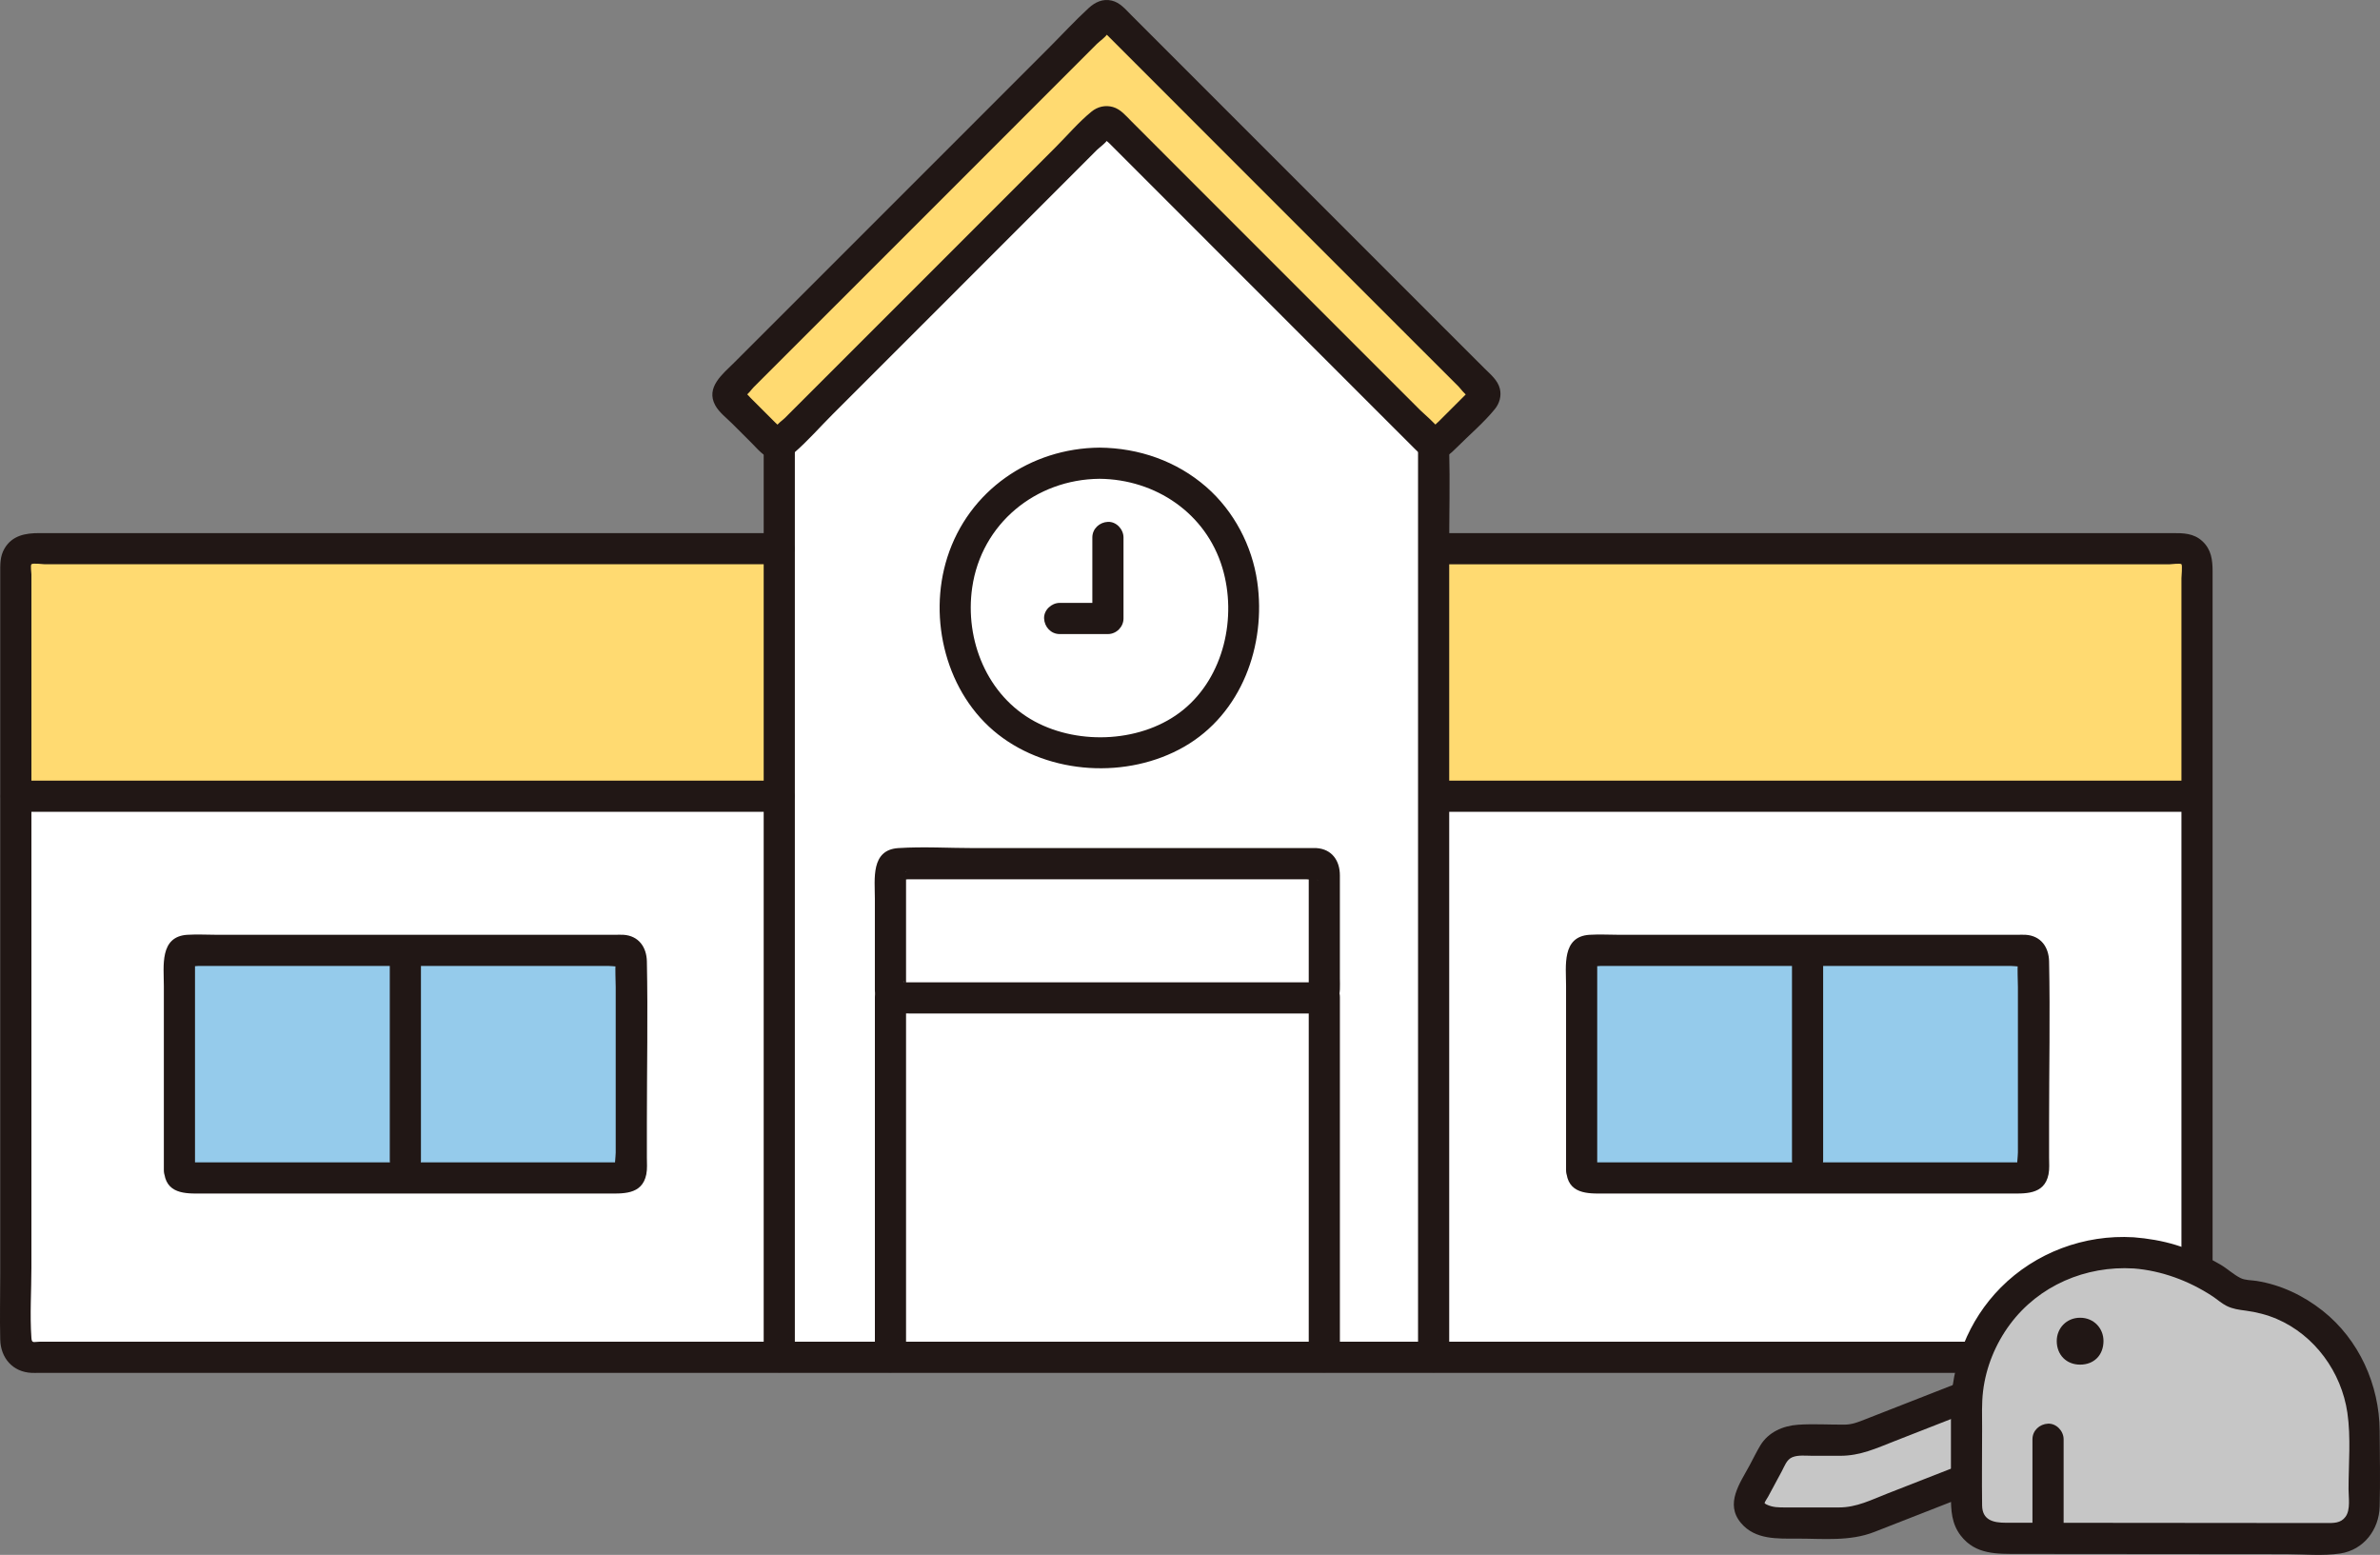 <?xml version="1.0" encoding="UTF-8"?><svg id="b" xmlns="http://www.w3.org/2000/svg" width="305.52" height="199.551" viewBox="0 0 305.52 199.551"><rect x="0" y="0" width="305.52" height="199.551" fill="#808080" stroke="none"/><defs><style>.d{fill:#ffda71;}.d,.e,.f,.g,.h{stroke-width:0px;}.e{fill:#fff;}.f{fill:#95cbeb;}.g{fill:#c6c6c6;}.h{fill:#211715;}</style></defs><g id="c"><path class="e" d="M65.058,174.192H4.031c-1.105,0-2-.895-2-2v-99.775c0-1.105.895-2,2-2h96.003v-12.92s0-.211,0-.544c.188-.037.368-.128.514-.274,13.596-13.586,27.193-27.183,40.779-40.779.39-.391,1.024-.391,1.414,0,13.586,13.596,27.183,27.193,40.779,40.779.146.146.326.237.514.274,0,.333,0,.543,0,.543v12.921s95.997,0,95.997,0c1.105,0,2,.888,2,1.992,0,29.962,0,67.441,0,99.79,0,1.105-.895,1.993-2,1.993H65.058Z"/><path class="d" d="M282.034,72.41v29.777h-98v-31.77h96.007c1.1,0,1.993.892,1.993,1.993Z"/><path class="d" d="M100.034,70.417v31.77H2.034v-29.778c0-1.1.892-1.993,1.993-1.993h96.007Z"/><path class="f" d="M203.034,151.173v-29.203h58.005v29.203h-58.005Z"/><path class="h" d="M205.034,150.173v-26.387c0-.201.059-.513,0-.71-.166-.555-1.452.728-.907.893.37.112.941,0,1.326,0h52.709c.457,0,1.233.154,1.669,0,.305-.107.697.489-.293-.498-.731-.73-.451-.552-.499-.016-.096,1.054,0,2.162,0,3.219v21.248c0,.59-.206,1.612,0,2.177.177.484,1.45-.76.907-.926-.147-.045-.38,0-.532,0h-54.568c-.19,0-.416-.034-.604,0-.65.118.526-.737.721.468-.172-1.067-1.5-1.661-2.46-1.397-1.135.312-1.57,1.39-1.397,2.46.441,2.732,3.179,2.468,5.214,2.468h51.435c2.084,0,4.671.256,5.214-2.468.14-.705.071-1.459.071-2.172v-4.403c0-6.91.142-13.836,0-20.744-.038-1.833-1.05-3.291-3.01-3.416-.359-.023-.727,0-1.086,0h-51.056c-1.271,0-2.571-.08-3.84,0-3.586.226-3.013,4.017-3.013,6.529v23.674c0,2.574,4,2.578,4,0Z"/><path class="f" d="M23.033,151.173v-29.203h58.005v29.203H23.033Z"/><path class="h" d="M25.033,150.173v-26.387c0-.201.059-.513,0-.71-.166-.555-1.452.728-.907.893.37.112.941,0,1.326,0h52.709c.457,0,1.233.154,1.669,0,.305-.107.697.489-.293-.498-.731-.73-.451-.552-.499-.016-.096,1.054,0,2.162,0,3.219v21.248c0,.59-.206,1.612,0,2.177.177.484,1.45-.76.907-.926-.147-.045-.38,0-.532,0H24.845c-.19,0-.416-.034-.604,0-.65.118.526-.737.721.468-.172-1.067-1.5-1.661-2.46-1.397-1.135.312-1.57,1.39-1.397,2.46.441,2.732,3.179,2.468,5.214,2.468h51.435c2.084,0,4.671.256,5.214-2.468.14-.705.071-1.459.071-2.172v-4.403c0-6.91.142-13.836,0-20.744-.038-1.833-1.05-3.291-3.01-3.416-.359-.023-.727,0-1.086,0H27.886c-1.271,0-2.571-.08-3.84,0-3.586.226-3.013,4.017-3.013,6.529v23.674c0,2.574,4,2.578,4,0Z"/><path class="h" d="M184.034,104.187h98c2.574,0,2.578-4,0-4h-98c-2.574,0-2.578,4,0,4h0Z"/><path class="h" d="M2.034,104.187h98c2.574,0,2.578-4,0-4H2.034c-2.574,0-2.578,4,0,4h0Z"/><path class="h" d="M182.034,57.495v116.694c0,2.574,4,2.578,4,0v-104.059c0-4.095.108-8.208,0-12.302-.003-.111,0-.222,0-.333,0-2.574-4-2.578-4,0h0Z"/><path class="h" d="M98.034,57.497v116.69c0,2.574,4,2.578,4,0V57.497c0-2.574-4-2.578-4,0h0Z"/><path class="h" d="M184.034,72.417h94.506c.23,0,1.314-.158,1.491-.006.142.123,0,1.63,0,1.796,0,.681,0,1.362,0,2.043,0,1.616,0,3.231,0,4.847,0,3.17,0,6.34,0,9.51,0,13.262,0,26.523,0,39.785,0,13.452,0,26.904,0,40.356,0,1.324.387,1.29-.418,1.445-.471.091-1.054,0-1.532,0-5.431,0-10.862,0-16.292,0h-67.873c-14.45,0-28.901,0-43.351,0-14.713,0-29.427,0-44.14,0-13.605,0-27.21,0-40.815,0h-33.374c-7.273,0-14.545,0-21.818,0h-5.309c-.781,0-1.025.256-1.077-.492-.208-2.97,0-6.03,0-9.005,0-5.679,0-11.357,0-17.036,0-14.38,0-28.76,0-43.139v-28.808c0-.186-.138-1.153.001-1.295.177-.181,1.493,0,1.727,0h11.479c13.597,0,27.194,0,40.791,0,12.069,0,24.138,0,36.207,0h5.797c2.574,0,2.578-4,0-4H5.032c-1.744,0-3.462.284-4.456,1.981-.605,1.033-.546,2.118-.546,3.244v51.319c0,12.86,0,25.721,0,38.581,0,2.793-.069,5.596,0,8.388.058,2.349,1.608,4.156,4.031,4.262.297.013.597,0,.894,0h14.324c9.45,0,18.899,0,28.349,0,12.786,0,25.573,0,38.359,0h88.383c13.977,0,27.954,0,41.931,0,11.423,0,22.845,0,34.268,0h28.22c.372,0,.747.013,1.118,0,.398-.014.796-.044,1.182-.15,3.523-.965,2.94-4.904,2.94-7.729,0-27.024,0-54.049,0-81.073,0-3.129,0-6.258,0-9.387,0-1.516,0-3.032,0-4.547,0-1.461-.17-2.785-1.297-3.836-1.141-1.063-2.494-1.053-3.903-1.053h-10.829c-13.711,0-27.422,0-41.133,0-12.299,0-24.597,0-36.896,0h-5.939c-2.574,0-2.578,4,0,4h0Z"/><path class="h" d="M172.002,174.19v-46.22c0-2.574-4-2.578-4,0v46.22c0,2.574,4,2.578,4,0h0Z"/><path class="h" d="M112.309,127.97v46.22c0,2.574,4,2.578,4,0v-46.22c0-2.574-4-2.578-4,0h0Z"/><path class="h" d="M116.309,127.069v-14.625c0-.057.047-.568,0-.596.295.177-1.447.743-.849.995.274.115.859,0,1.152,0h51.044c.304,0,.91.121,1.195,0,.256-.108.799.646-.35-.497-.683-.68-.499-.515-.499.098v14.024c0,.613-.184.779.499.098.696-.694.49-.497-.151-.497h-52.45c-.137,0-.307-.028-.441,0-.559.117.543-.987.777.468-.172-1.067-1.5-1.661-2.46-1.397-1.135.312-1.57,1.39-1.397,2.46.391,2.427,2.621,2.468,4.495,2.468h50.419c1.678,0,3.466.137,4.383-1.674.436-.862.324-1.909.324-2.846v-13.205c0-1.862-1-3.367-3.001-3.501-.235-.016-.477,0-.713,0h-43.195c-3.233,0-6.542-.206-9.771,0-3.566.228-3.014,3.968-3.014,6.479v11.747c0,2.574,4,2.578,4,0Z"/><path class="h" d="M136.03,81.375c2.065,0,4.129,0,6.194,0,1.081,0,2-.916,2-2v-10.4c0-1.046-.92-2.048-2-2s-2,.879-2,2v10.4l2-2c-2.065,0-4.129,0-6.194,0-1.046,0-2.048.92-2,2s.879,2,2,2h0Z"/><path class="h" d="M141.144,57.448c-8.889.077-16.803,5.52-19.535,14.074-2.536,7.942-.133,17.528,6.519,22.735,6.615,5.178,16.609,5.75,23.883,1.578,7.368-4.226,10.557-13.012,9.381-21.181-.666-4.629-2.996-9.06-6.527-12.147-3.82-3.338-8.671-5.015-13.721-5.059-2.575-.022-2.577,3.978,0,4,7.19.062,13.664,4.417,15.77,11.418,1.903,6.325.21,13.982-5.026,18.236-5.135,4.173-13.304,4.595-19.053,1.491-6.112-3.301-9.01-10.434-8.034-17.184,1.187-8.21,8.161-13.89,16.343-13.961,2.573-.022,2.579-4.022,0-4Z"/><path class="d" d="M184.225,43.775c-13.833-13.826-27.659-27.653-41.484-41.488-.39-.391-1.024-.391-1.414,0-15.858,15.869-31.716,31.727-47.585,47.585-.391.391-.392,1.024,0,1.414,1.796,1.794,3.597,3.589,5.393,5.391.39.391,1.023.392,1.414.002,13.596-13.586,27.193-27.183,40.779-40.779.39-.391,1.024-.391,1.414,0,13.586,13.596,27.183,27.193,40.779,40.779.391.39,1.024.389,1.414-.002,1.796-1.801,3.597-3.596,5.393-5.39.391-.391.39-1.024,0-1.415-2.034-2.032-4.067-4.064-6.101-6.097Z"/><path class="h" d="M185.639,42.361c-13.481-13.474-26.957-26.951-40.43-40.433-.731-.731-1.436-1.604-2.491-1.851-1.165-.272-2.146.203-2.982.972-1.768,1.625-3.412,3.414-5.11,5.113-3.348,3.35-6.695,6.699-10.044,10.048-6.755,6.756-13.51,13.512-20.267,20.266-3.349,3.348-6.699,6.696-10.049,10.043-1.47,1.469-3.726,3.185-2.441,5.517.49.89,1.475,1.637,2.185,2.347.843.842,1.687,1.684,2.529,2.527.731.732,1.435,1.636,2.468,1.931,1.085.309,2.121-.026,2.953-.748,1.737-1.507,3.296-3.294,4.923-4.92,3.399-3.397,6.798-6.795,10.197-10.193,6.739-6.737,13.476-13.476,20.213-20.216.761-.762,1.523-1.524,2.284-2.286.41-.41.82-.82,1.23-1.231.303-.303,1.264-.98,1.406-1.407l.176-.176c-.725-.168-.904-.109-.536.176.052.156.409.409.527.527.41.41.82.82,1.23,1.231.879.879,1.757,1.758,2.636,2.637,3.397,3.399,6.795,6.798,10.193,10.197,6.679,6.68,13.359,13.359,20.04,20.037,1.699,1.699,3.399,3.397,5.099,5.095.761.761,1.513,1.394,2.649,1.393,1.219,0,1.985-.733,2.794-1.543,1.609-1.611,3.439-3.153,4.876-4.918.589-.723.864-1.68.639-2.604-.271-1.11-1.209-1.849-1.982-2.622-1.638-1.637-3.276-3.274-4.914-4.911-1.823-1.822-4.652,1.006-2.828,2.828,1.469,1.468,2.937,2.935,4.406,4.403.247.247.843,1.081,1.186,1.185l.169.169.003-.739c-.036-.014-.463.462-.505.505-.787.786-1.574,1.571-2.36,2.357-.337.337-.674.674-1.011,1.011-.155.155-.385.324-.506.506l-.168.169c-.363.285-.177.337.558.157.075-.174-2.058-2.057-2.286-2.284-1.582-1.581-3.165-3.163-4.747-4.744-6.154-6.151-12.306-12.303-18.458-18.455-3.105-3.106-6.21-6.212-9.314-9.318-1.523-1.524-3.046-3.047-4.568-4.571-.694-.694-1.363-1.525-2.343-1.804s-1.969-.045-2.751.592c-1.65,1.344-3.09,3.046-4.595,4.552-1.581,1.582-3.163,3.165-4.745,4.747-3.046,3.047-6.093,6.095-9.139,9.142-6.211,6.211-12.422,12.421-18.635,18.63-.762.761-1.524,1.523-2.286,2.284-.249.248-.953.727-1.055,1.054l-.176.176.726.012c.021-.052-.61-.611-.674-.675-.73-.731-1.461-1.461-2.192-2.19-.337-.337-.674-.673-1.011-1.01-.155-.155-.324-.384-.506-.505-.314-.468-.423-.46-.329.026-.078.41-.017.472.185.186.328-.102.809-.808,1.058-1.057.353-.352.705-.705,1.058-1.057.823-.822,1.646-1.644,2.468-2.467,1.528-1.527,3.056-3.054,4.584-4.581,6.228-6.226,12.456-12.452,18.682-18.679,3.113-3.114,6.226-6.228,9.339-9.342,1.527-1.528,3.054-3.056,4.581-4.583.764-.764,1.527-1.528,2.291-2.292.352-.353.705-.705,1.057-1.058.334-.334,1.283-.995,1.41-1.411l.176-.176h-.71c-.014.03.485.485.527.527.351.352.703.703,1.054,1.055.82.821,1.64,1.641,2.46,2.462,1.523,1.524,3.046,3.048,4.57,4.572,3.105,3.106,6.21,6.212,9.315,9.318,6.21,6.212,12.422,12.422,18.634,18.632,1.524,1.523,3.048,3.046,4.572,4.57,1.823,1.822,4.652-1.006,2.828-2.828Z"/><path class="h" d="M230.037,123.554c0,8.444,0,16.889,0,25.333,0,2.574,4,2.578,4,0,0-8.444,0-16.889,0-25.333,0-2.574-4-2.578-4,0h0Z"/><path class="h" d="M50.036,123.554c0,8.444,0,16.889,0,25.333,0,2.574,4,2.578,4,0,0-8.444,0-16.889,0-25.333,0-2.574-4-2.578-4,0h0Z"/><path class="g" d="M275.861,180.681l-36.934,14.448c-.571.215-1.206.334-1.857.334h-8.785c-2.625,0-4.451-1.769-3.551-3.441l2.972-5.521c.524-1.001,1.936-1.668,3.508-1.668h5.857c.651,0,1.286-.118,1.857-.344l39.283-15.374"/><path class="h" d="M275.33,178.752c-6.737,2.635-13.474,5.271-20.21,7.906l-12.823,5.016c-2.062.807-3.968,1.788-6.204,1.788h-6.908c-.861,0-1.619.01-2.421-.38-.437-.213-.211-.382-.279-.095.071-.299.34-.631.485-.902l1.761-3.271c.357-.663.612-1.488,1.345-1.795.747-.313,1.757-.186,2.55-.186h3.617c2.576,0,4.618-.964,6.966-1.883l12.428-4.864c7.561-2.959,15.132-5.893,22.684-8.877.14-.055.281-.11.421-.165,1.005-.393,1.704-1.341,1.397-2.46-.263-.959-1.449-1.793-2.46-1.397-6.856,2.683-13.713,5.367-20.569,8.05l-13.667,5.349-4.021,1.573c-.867.339-1.647.665-2.606.674-1.989.02-4.007-.121-5.992.014-1.952.132-3.826.953-4.86,2.672-.489.813-.904,1.68-1.354,2.515-1.246,2.315-3.213,4.941-1.121,7.426,1.832,2.176,4.696,2.002,7.261,2.002,3.318,0,6.712.376,9.846-.85l10.823-4.234c8.165-3.194,16.331-6.388,24.496-9.583l.478-.187c1.005-.393,1.704-1.341,1.397-2.46-.263-.959-1.449-1.793-2.46-1.397h0Z"/><path class="g" d="M273.887,160.79c-10.038-.696-18.636,6.013-20.878,15.212-.372,1.525-.569,3.118-.569,4.758v13.312c0,1.851,1.496,3.351,3.347,3.353,9.306.008,34.72.031,44.338.038,1.853.001,3.353-1.5,3.353-3.353v-10.539c0-8.519-6.081-16.044-14.51-17.279-.34-.05-.679-.09-1.016-.12-.644-.057-1.262-.306-1.769-.707-.49-.388-1.007-.749-1.547-1.081-3.62-2.224-7.271-3.354-10.749-3.595Z"/><path class="h" d="M267.024,169.116c-1.774,0-3,1.374-3,2.981,0,1.799,1.252,3.037,3,3.037,1.815,0,3-1.25,3-3.037,0-1.619-1.233-2.981-3-2.981Z"/><path class="h" d="M273.887,158.79c-6.312-.382-12.593,1.959-17.055,6.458-4.182,4.217-6.377,9.903-6.391,15.814-.009,3.638,0,7.277,0,10.915,0,1.847.072,3.575,1.277,5.124,1.894,2.436,4.648,2.324,7.426,2.326,11.435.01,22.87.021,34.305.03,2.273.002,4.732.26,6.983-.088,3.013-.466,4.971-3.071,5.047-6.033.083-3.225.022-6.467,0-9.693-.04-5.915-2.645-11.728-7.321-15.425-2.463-1.947-5.367-3.335-8.482-3.827-.658-.104-1.45-.07-2.056-.368-.908-.448-1.713-1.224-2.6-1.738-1.79-1.037-3.715-1.894-5.693-2.502-1.768-.544-3.596-.848-5.438-.994-2.567-.203-2.553,3.798,0,4,3.609.285,7.122,1.591,10.14,3.577.603.397,1.153.91,1.803,1.232.804.398,1.584.492,2.46.608,1.359.179,2.721.525,3.983,1.066,4.873,2.092,8.295,6.825,9.057,12.035.466,3.189.149,6.598.149,9.808,0,1.043.276,2.638-.386,3.542-.618.843-1.535.806-2.472.805-.982,0-1.965-.002-2.947-.002-10.618-.009-21.236-.018-31.854-.028-2.108-.002-4.217-.004-6.325-.005-1.621-.001-3.028-.33-3.054-2.225-.045-3.289,0-6.582,0-9.872,0-1.584-.068-3.2.12-4.774.371-3.098,1.597-6.086,3.454-8.588,3.707-4.993,9.729-7.548,15.873-7.177,2.571.155,2.562-3.845,0-4Z"/><path class="h" d="M260.906,184.711c0,3.133,0,6.266,0,9.399v1.353c0,1.046.92,2.048,2,2s2-.879,2-2c0-3.133,0-6.266,0-9.399v-1.353c0-1.046-.92-2.048-2-2s-2,.879-2,2h0Z"/></g></svg>